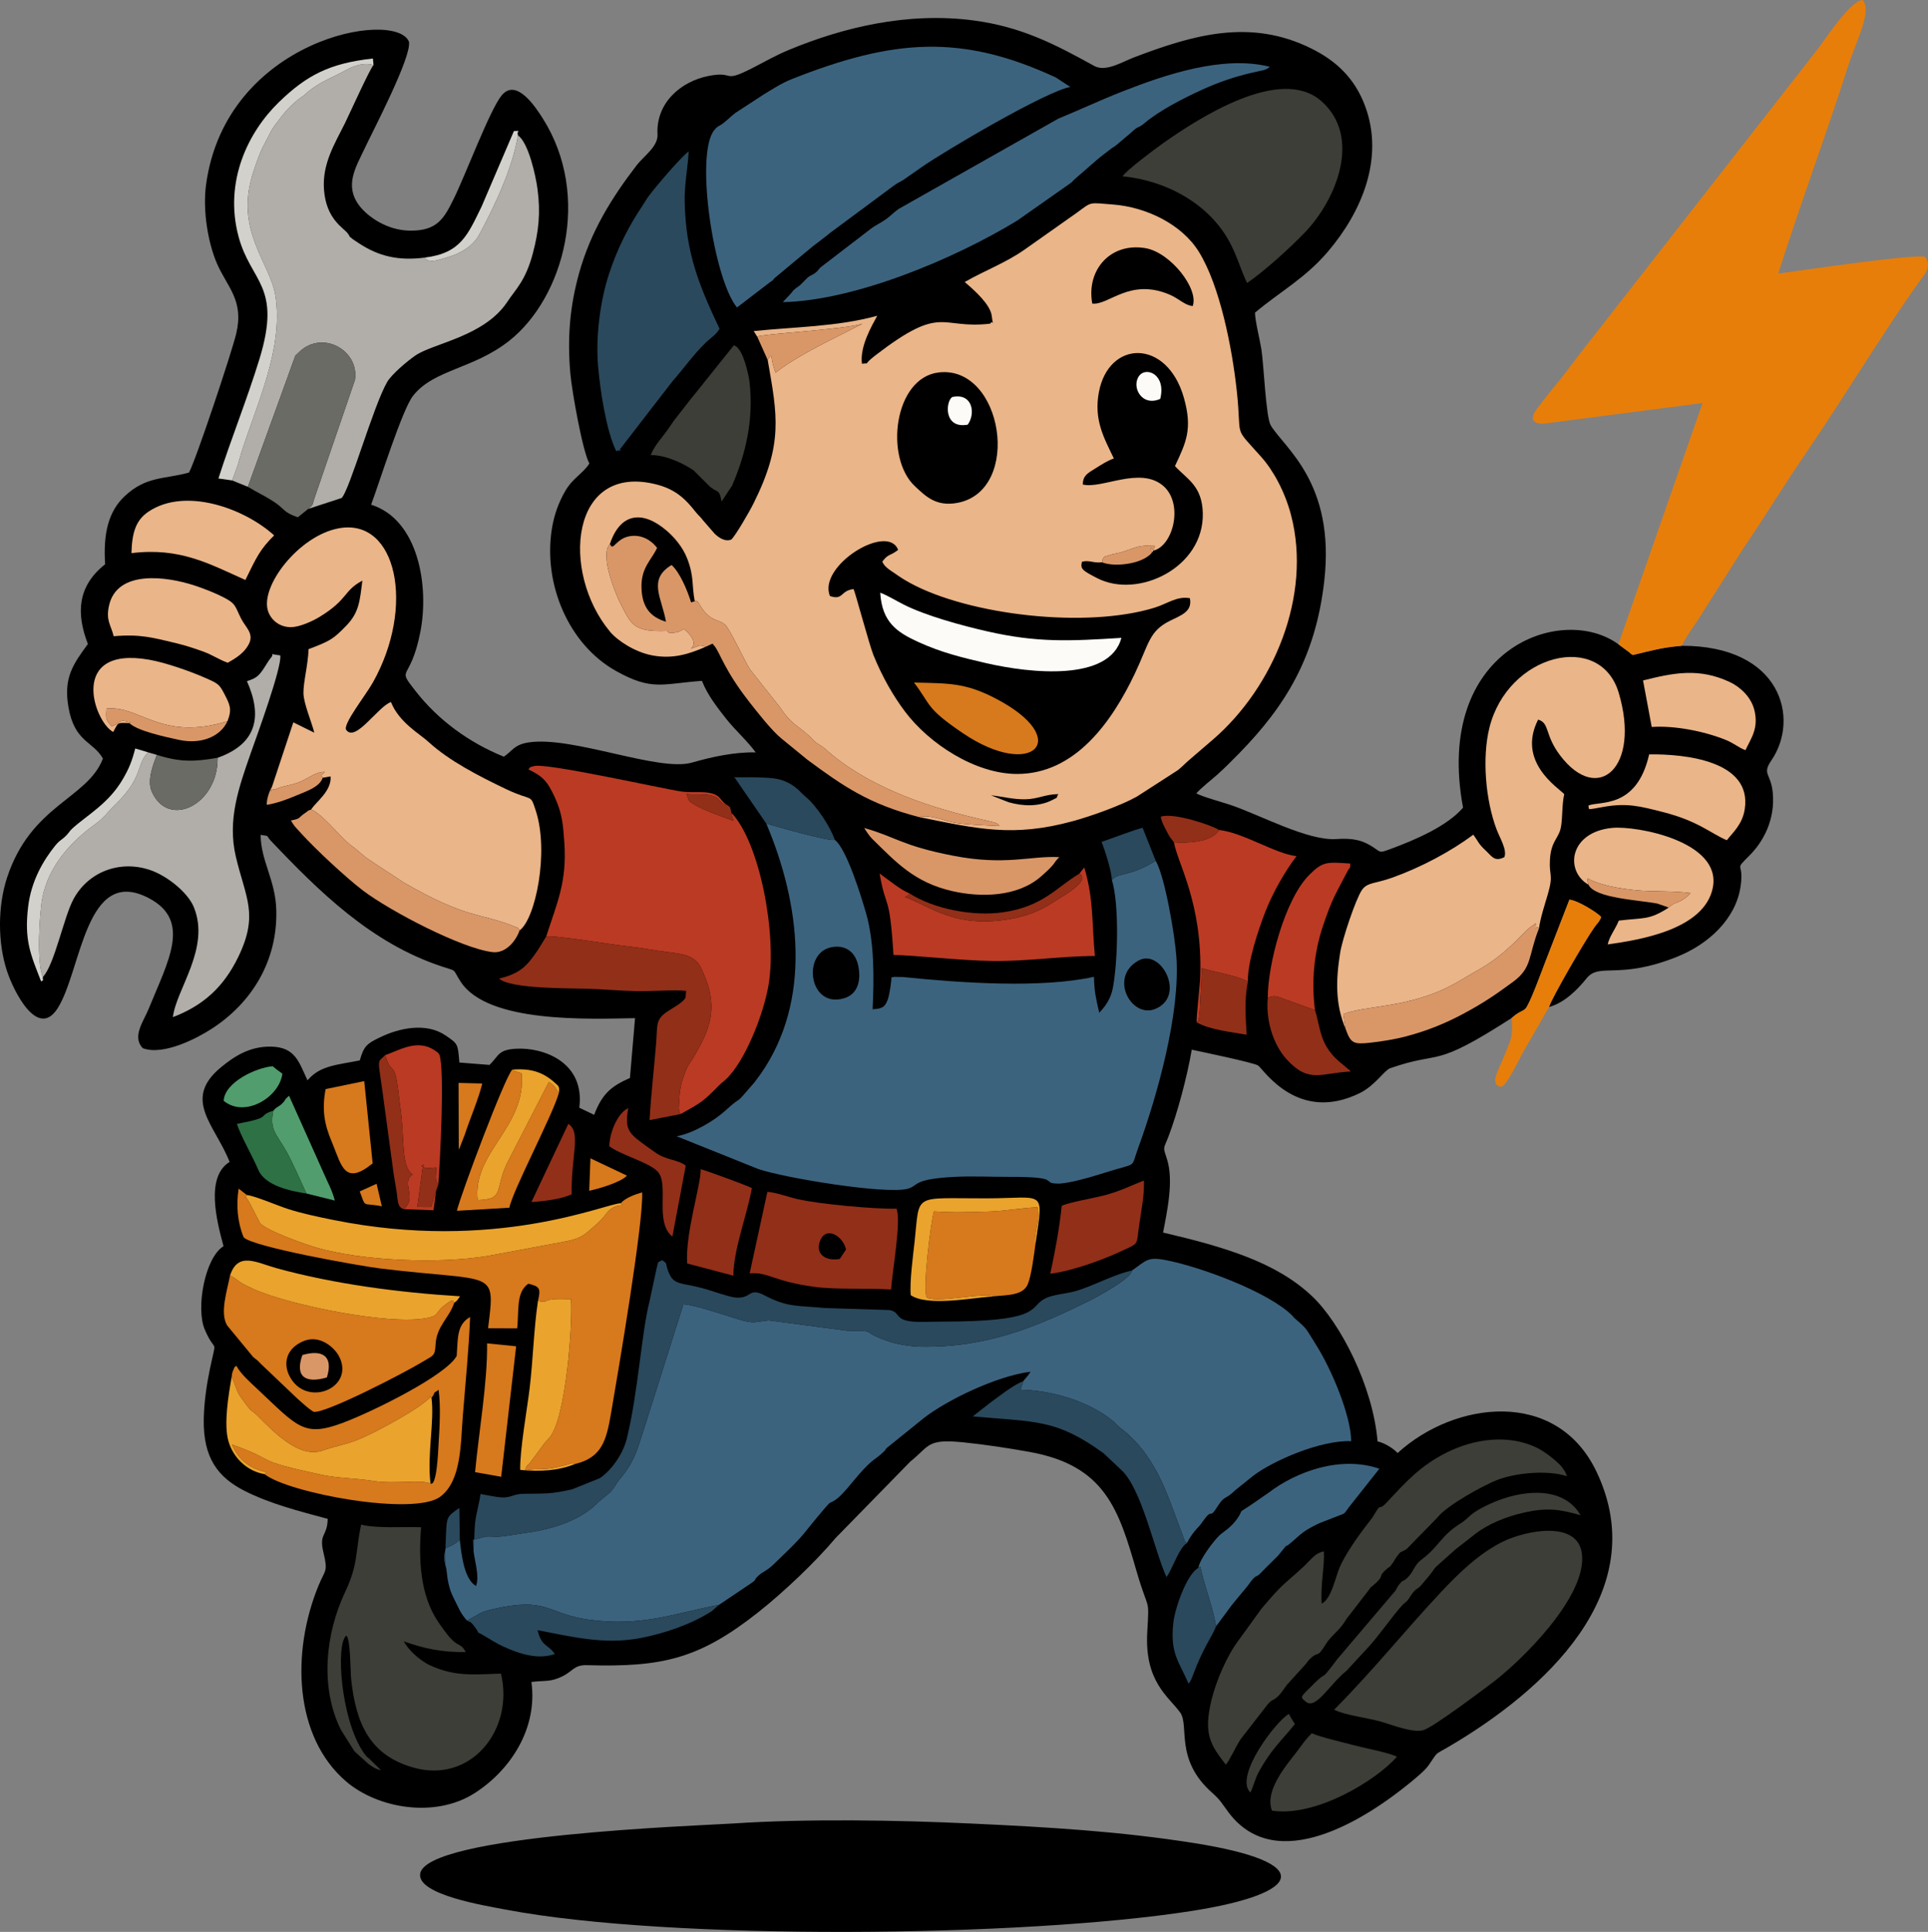 <?xml version="1.0" encoding="UTF-8"?>
<!DOCTYPE svg PUBLIC "-//W3C//DTD SVG 1.1//EN" "http://www.w3.org/Graphics/SVG/1.1/DTD/svg11.dtd">
<!-- Creator: CorelDRAW -->
<svg xmlns="http://www.w3.org/2000/svg" xml:space="preserve" width="155mm" height="155.303mm" version="1.1" style="shape-rendering:geometricPrecision; text-rendering:geometricPrecision; image-rendering:optimizeQuality; fill-rule:evenodd; clip-rule:evenodd"
viewBox="0 0 15498 15528.34"
 xmlns:xlink="http://www.w3.org/1999/xlink"
 xmlns:xodm="http://www.corel.com/coreldraw/odm/2003">
 <rect x="0" y="0" width="15498" height="15528.34" fill="#808080" stroke="none"/>
 <defs>
  <style type="text/css">
   <![CDATA[
    .fil0 {fill:black}
    .fil8 {fill:#2A495D}
    .fil16 {fill:#2E7145}
    .fil2 {fill:#3C637E}
    .fil6 {fill:#3E3E38}
    .fil15 {fill:#519D6D}
    .fil11 {fill:#6A6B65}
    .fil9 {fill:#922F19}
    .fil4 {fill:#B1AEAA}
    .fil5 {fill:#BB3A23}
    .fil14 {fill:#D2D1CB}
    .fil7 {fill:#D7791D}
    .fil10 {fill:#D99768}
    .fil3 {fill:#E77E0A}
    .fil12 {fill:#EAA32D}
    .fil1 {fill:#EAB589}
    .fil13 {fill:#FDFBF7}
   ]]>
  </style>
 </defs>
 <g id="Ebene_x0020_1">
  <g id="_1742128410160">
   <path class="fil0" d="M12151.62 8182.3c59.95,-53.54 82.77,-49.69 108.92,-73.02 33.98,-30.31 135.34,-311.68 157.32,-367.89l197.64 -510.19c66.42,5.8 223.88,103.68 255.68,139.38 -16.19,41.62 -27.04,44 -52.5,79.39 -77.49,107.67 -351.48,582.37 -366.77,644.1 124.95,-33.82 229.47,-140.89 302.36,-231.14 103.74,-128.45 257.96,16.43 729.48,-173.68 249.92,-100.77 468.85,-302.35 507.54,-562.99 31.4,-211.46 -62.81,-114.91 74.54,-252.87 106.06,-106.54 205.98,-283.46 184.06,-504.54 -15.41,-155.27 -88.56,-143.52 -10.19,-257.96 228.67,-333.91 80.08,-921.88 -721.94,-920.14 -175.07,15.78 -233.07,37.32 -392.59,74.14 -47.18,-29.22 3.15,2.29 -30.64,-23.21l-85 -63.1c-458.28,-333.52 -1485.66,36.95 -1248.99,1313.27 -126.47,147.74 -381.91,258.4 -587.38,333.88 -83.26,30.59 -73.07,25.96 -127.99,-11.55 -88.81,-60.63 -166.72,-79.19 -303.57,-70.04 -230.76,15.43 -612.19,-193.94 -850.97,-274.31 -58.83,-19.81 -236.72,-69.34 -274.17,-93.06 48.58,-53.41 118.66,-105.51 168.68,-150.43 62.21,-55.89 116.58,-110.68 174.96,-170.37 378.11,-386.71 616,-779.87 684.95,-1387.55 90.02,-793.36 -327.4,-1072.45 -430.81,-1250.4 -39,-67.12 -55.67,-494.44 -75.42,-614.54 -14.08,-85.66 -48.54,-216.82 -50.79,-290.25 208.36,-174.74 402.36,-274.77 587.63,-492.46 268.17,-315.04 454.53,-747.7 297.35,-1169.06 -84.14,-225.55 -233.95,-362.82 -429.2,-460.39 -494.72,-247.19 -957.27,-108.87 -1426.36,69.21 -100.28,38.07 -228.78,120.78 -321.99,69.25 -313.43,-173.32 -582.86,-313.76 -966.39,-364.97 -537.91,-71.83 -1058.95,58.66 -1485.77,235.49 -111.12,46.02 -194.64,95.5 -296.17,147.23 -246.33,125.51 -135.02,21.31 -348.39,62.33 -229.25,44.09 -427.31,220.59 -413.33,470.82 5.45,97.61 -112.31,175.45 -168.17,248.3 -198.81,259.24 -369.1,530.26 -462.85,868.87 -72.37,261.38 -95.07,511.77 -70.09,800.91 12.55,145.23 99.43,632.78 153.37,726.53 -51.22,80.91 -132.9,116.43 -193.41,220.5 -49.63,85.38 -89.06,185.77 -108.09,305.1 -70.87,444.47 134.81,930 515.94,1142.62 290.13,161.86 369.31,102.33 690.53,79.15 43.89,114.49 127.42,219.07 192.49,302.14 72.99,93.21 170.46,178.08 239.71,273.01 -172.48,-4.48 -360.65,38.06 -511.73,81.55 -269.34,77.53 -958.97,-215.37 -1313.68,-161.92 -117.88,17.77 -130.51,69.6 -199.48,114.79 -284.12,-115.38 -527.44,-295.45 -708.53,-526.32 -161.46,-205.86 -43.87,-62.28 37.39,-475.78 72.34,-368.15 -14.67,-903.2 -395.63,-1023.55 66.09,-176.49 249.02,-763 337.06,-875.27 166.43,-212.21 484.07,-213.71 773.7,-442.51 435.28,-343.86 665.81,-1162.19 268.57,-1787.65 -53.8,-84.71 -211.9,-330.76 -331.21,-182.81 -95.16,118.01 -290.68,641.74 -385.41,832.45 -76.28,153.58 -130.06,256.32 -352.09,253.16 -181.79,-2.57 -336.31,-110.32 -405.39,-200.94 -123.01,-161.36 -26.8,-311.16 41.61,-457 65.05,-138.66 381.54,-741.95 357.3,-860.71 -106.9,-263.74 -1473.28,-23.18 -1631.2,1151.49 -27.65,205.63 16.11,467.46 88.98,633.83 82.65,188.7 217.36,293.01 153.96,560.54 -35.6,150.21 -322.1,1010.37 -379.78,1117.32 -199.85,55.14 -342.75,27.16 -516.01,188.86 -132.77,123.92 -174.3,303.33 -158.19,548.09 -224.38,177.23 -232.66,397.32 -138.53,641.19 -118.99,162.31 -196.96,270.33 -156.44,506.43 48.65,283.52 196.74,272.74 277.35,414.24 -124.42,324.62 -577.65,369.39 -770.65,957.04 -74.99,228.33 -76.27,521.45 -0.59,750.98 54.07,163.97 248.03,553.62 408.78,296.59 192.13,-307.19 221.87,-1154.99 735.42,-880.53 340.48,181.97 149.97,505.15 -5.68,888.35 -41.17,101.36 -135.24,221.89 -47.69,315.36 166.7,62.64 437.36,-80.1 553.38,-154.97 320.62,-206.91 531.85,-542.68 520.56,-956.14 -6.61,-241.84 -124.19,-392.02 -126,-603.41 78.4,11.41 40.8,3.73 80.07,45.12 390.73,411.88 808.08,823.71 1372.97,1011.58 133.93,44.54 83.42,13.12 154.8,123.33 217.59,335.99 1030.71,299.4 1401.84,293.29l-41.02 480.72c-153.31,67.54 -223.72,128.85 -287.73,296.45l-119.36 -57.4c47.19,-365.87 -287.98,-486.12 -507.68,-474.14 -147.96,8.07 -138.58,57.41 -213.98,130.21l-242.37 -19.17c-12.45,-151 -10.09,-149.04 -110.35,-217.44 -156.65,-106.89 -372.9,-60.5 -529.22,15.82 -102.53,50.06 -126.7,65.67 -161.08,184.44 -182.81,36.78 -311.99,40.67 -411.69,150.83 -1.83,2.02 -5.65,6.26 -8.51,9.36 -69.88,-149.23 -97.9,-268.06 -295.82,-270.94 -174.01,-2.54 -298.25,83.39 -396.86,163.87 -319.47,260.76 -48.6,467.18 66.46,762.91 -193.78,119 -105.38,469.13 -48.63,677.46 -150.84,92.56 -223.55,499.71 -150.92,669.85 89.87,210.54 98.12,44.03 41.46,316.44 -26.17,125.8 -47.17,268.24 -49.58,404.45 -5.56,313.47 117.54,468.46 325.63,574.43 205.63,104.72 433.51,162.36 670.79,226.44 -3.21,144.68 -72.06,113.52 -34.44,269.66 38.36,159.17 14.05,136.24 -39.83,267.63 -219.88,536.15 -196.04,1215.33 222.89,1573.86 250.4,214.29 711.44,298.93 1032.92,93.06 285.79,-183.03 507.81,-517.92 455.9,-893.21 110.78,-14.37 148.7,3.44 248.74,-45.29 88.36,-43.04 92.16,-92.91 200,-89.79 606.34,17.56 901.79,-52.08 1374.31,-425.13 207.14,-163.53 466.19,-410.72 621.3,-596.08l600.83 -614.75c159.3,-127.55 130.14,-185.42 429.85,-154.82 171.53,17.51 359.31,46.05 529.57,76.78 609.32,109.97 716.24,463.84 860.72,962.29 96.89,334.25 101.98,193.99 85.08,484.23 -23.33,400.7 172.1,520.28 264.01,647.14 77.54,107.03 -47.71,377 258.6,646.84 69.1,60.88 77.09,86.14 133.62,160.54 384.99,506.7 1099.06,49.86 1452.9,-239.4 51.77,-42.32 122.24,-99.93 152.89,-143.52 80.98,-115.19 36.6,-75.75 161.96,-149.15 752.84,-440.79 1649.51,-1237.78 1187.77,-2208.95 -320.7,-674.5 -1142.68,-568.89 -1599.28,-151.09 -29.26,-32.3 -95.96,-78.43 -161.14,-93.69 -37.61,-446 -299.54,-952.16 -526.44,-1166.94 -288.7,-273.28 -699.88,-395.01 -1197.93,-511.84 33.12,-171.1 87.02,-419.03 31.22,-591.02 -33.87,-104.4 -28.67,-74.02 11.77,-179.37 71.92,-187.34 151.67,-485.48 187.56,-699.21 55.29,11.99 506.04,105.11 534.61,127.92 48.8,38.99 321.35,463.36 815.54,221.22 123.96,-60.73 197.77,-183.7 244.72,-200.08 426.19,-148.66 327.86,14.5 977.22,-403.96zm-6256.24 6474.41c-262.81,17.38 -2472.6,91.6 -2517.99,404.66 -24.52,169.08 526.8,257.15 692.91,288.63 1315.56,249.33 4154.41,222.78 5510.53,9.8 905.49,-142.22 995.48,-390.21 20.87,-544.97 -599.22,-95.15 -1175.99,-128.7 -1787.13,-157.2 -600.08,-27.98 -1323.4,-40.33 -1919.19,-0.92z"/>
   <g>
    <path class="fil1" d="M7965.96 6392.5c95.93,10.18 177.37,33.92 276.83,32.08 100,-1.85 156.92,-39.85 264.16,-41.88 -23.22,39.75 8,18.78 -47.72,47.46 -107.44,55.33 -238.15,51.11 -353.2,17.46l-140.06 -55.11zm-1294.3 -1601.57c-101.11,-242.2 465.83,-591.85 547.72,-370.58 -76.13,56.64 -74.65,26.11 -127.09,93.81 17.97,43.8 60.27,66.54 104.24,97.26 40.38,28.22 75.65,50.94 121.13,75.62 474.17,257.33 1413.48,367.29 1963.81,197.19 103.13,-31.88 178.4,-94.7 283.28,-75.97 22.25,109.08 -72.66,137.72 -161.48,182.26 -168.07,84.29 -165.73,181.59 -281.55,424.78 -183.67,385.63 -478.29,805.29 -945.16,805.59 -336.56,0.21 -708.38,-243.16 -902.77,-502.61 -93.45,-124.7 -181.7,-276.78 -253.31,-454.18 -32.2,-79.76 -149.19,-515.46 -159.18,-529.41 -108.54,13.06 -80.57,92.55 -189.64,56.25zm873.59 -1797.18c515.95,-61.25 675.78,947.2 152.56,1047.9 -176.09,33.91 -261.51,-57.8 -342.14,-132.33 -247.78,-229.05 -169.91,-872.91 189.58,-915.57zm1312.77 1525.82l5.08 -21.75c14.25,-29.77 10.42,-20.31 45.46,-32.6 46.77,-16.4 71.62,-15.15 118.92,-30.31 123.89,-39.69 107.34,-48.46 250.58,-51.69 17.53,37.44 5.66,-13.28 -3.45,27.04 -18.84,83.37 -35,-60.53 -4.96,16.22 161.49,-36.73 247.25,-379.3 80.01,-521.98 -186.09,-158.76 -494.79,28.86 -645.93,-10.25 1.68,-71.11 36.38,-88.99 100.11,-128.53 50.78,-31.51 95.91,-61.61 149.79,-80.84 -80.4,-166.77 -161.67,-309.91 -120.66,-530.96 78.41,-422.65 547.06,-434.3 683.15,41.89 72.1,252.28 17.61,361.11 -71.4,550.46 95.81,104.39 218.38,156.73 223.88,377.87 10.9,438.75 -520.76,691.46 -847.87,523.41 -123.3,-63.34 -137.23,-74.89 -123.59,-132.2 58.73,-16.24 91.41,12.89 160.88,4.22zm-77.91 -2079.43c-49.7,-270.23 146.51,-492.72 426.51,-445.66 202.86,34.09 431.96,328.99 380.73,465.48 -64.71,-6.23 -108.05,-58.07 -182.31,-90.29 -322.33,-139.79 -492.5,86.71 -624.94,70.47zm-2693.12 266c34.19,-22.46 715.15,-58.74 846.81,-104.56 -234.2,122.08 -507.69,244.55 -699.12,393.61 -49.83,-130.82 -17.68,-174.44 -63.78,-102.24 77.98,445.61 126.06,671.93 -112.64,1151.35 -37.53,75.38 -146.64,261.82 -179.08,292.05 -52.52,23.15 -109.93,-21.94 -136.02,-48.18l-91.42 -105.34c-22.75,-30.7 -36.74,-38.43 -61.29,-69.56 -70.98,-89.98 -149.02,-176.3 -308.51,-218.02 -699.88,-183.11 -777.69,704.78 -377.44,1183.18 58.97,70.48 197.21,162.31 336.66,189.2 165,31.83 296.14,-9.7 431.06,-68.54 -57.88,-20.22 -47.41,-7.17 -117.3,13.38l15.11 -18.06c29.18,-55.68 -60.95,-131.02 -73.3,-137.66 -40.7,23.81 -51.52,27.94 -115.09,31.85l-21.89 -17.69c-261.16,9.15 -282.94,-42.77 -374.08,-223.78 -36.78,-73.04 -101.72,-245.97 -108.59,-343.58 -6.31,-89.48 5.93,-101.31 25.96,-132.44 83.84,-248.67 260.72,-271.55 453.72,-107.38 56.93,48.44 129.68,127.7 167.8,227.06 56.3,146.78 34.63,208.11 60.23,342.24 17.79,5.84 8.75,-24.98 41.44,30.52 87,147.68 159.44,105.6 210.96,167.71 42.02,50.64 150.21,285.4 192.73,351.22l240.41 303.02c104.41,157.89 151.38,141.87 273.75,268.48 31.04,32.11 52.58,32.82 85.85,62.86 324.46,292.98 781.39,455.55 1204.73,556.53l159.28 37.48c48.33,21.31 21.51,10.98 40.68,28.4 -118.01,-6.81 -235.6,-8.62 -343.59,-24.15 -99.57,-14.31 -216.74,-73.17 -304.08,-47.89 468.9,94.31 754.93,165.79 1241.56,31.82 151.98,-41.83 389.99,-128.21 510.96,-196.65l329.7 -212.68c38.13,-30.63 62.18,-58.17 94.73,-85.09l185.95 -159.92c487.83,-420.48 796.56,-1156.31 628.7,-1802.21 -49.64,-191 -143.84,-361.53 -239.02,-468.5 -231.27,-259.92 -155.52,-134.6 -197.05,-524.89 -37.77,-354.73 -137.43,-855.05 -305.9,-1125.7 -139.33,-223.82 -425.37,-358.53 -687.52,-379.34 -202.19,-16.05 -168.81,-24.56 -293.54,66.22l-424.04 299.13c-150.35,104.85 -314.19,164.14 -476.66,257.26l20.86 18.15c58.87,51.21 184.39,162.42 196.21,252.91 15.9,121.53 13.39,21.04 -12.53,63.85 -408.65,47.23 -378.62,-162.86 -920.82,253.27 -113.5,87.11 -34.47,60.12 -109.91,68.69 -18.63,-136.91 78.28,-303.2 123.01,-385.62 -318.58,88.35 -666.15,89.17 -992.88,123.22l28.21 45.04z"/>
    <path class="fil2" d="M9097.14 10213.52c7.93,56.36 -287.56,215.53 -331.04,237.03 -437.18,216.18 -833.18,382.39 -1362.4,373.81 -81.23,-1.32 -191.09,-18.56 -261.89,-42.88 -256.26,-88.02 -53.98,-80.02 -336.18,-85.83l-625.96 -82.76c-107.14,10.97 -114.55,29.39 -229.51,-4.31 -107.54,-31.52 -355.9,-119.46 -456.47,-125.37l-324.53 1026.1c-52.42,162.02 -76.69,247.48 -182.91,374.78 -35.06,42 -16.75,19.7 -47.41,67.79 -36.38,57.05 -89.24,81.84 -142.92,135.12 -147.07,146.02 -386.83,210.76 -583.77,236.1 -66.6,8.57 -140.16,24.95 -205.63,28.35 -31.55,1.64 -66.63,-3.63 -104.43,-0.44l-98.28 26.57 3 92.55c10.78,85.77 48.05,201.52 19.77,277.83 -95.59,-53.52 -117.26,-251.38 -130.63,-370.28l-27.98 21.59c-4.42,3.03 -8.27,5.9 -13.04,8.94 -4.33,2.77 -7.85,5.02 -12.2,7.56 -4.01,2.36 -7.93,4.12 -11.76,6.17 -3.72,1.99 -8.42,3.67 -11.73,5.31 -3.34,1.67 -9.19,4.01 -11.89,5.29l-24.74 10.83c-15.07,68.13 -13.24,98.86 5.55,167.73 9.37,86.72 18.47,155.78 58.78,234.3 42.24,82.28 52.54,119.43 106.63,180.1l24.87 -12.66c84.33,-45.72 84.38,-56.2 185.49,-79.31 441.06,-100.81 429.28,36.51 763.65,84.21 427.79,61.03 686.9,-49.63 1051.95,-118.07l251.17 -168.92c65.67,-45.07 16.92,-19.66 65.3,-65.35 26.78,-25.3 55.21,-35.65 87.85,-61.38 28.51,-22.47 42.41,-37.86 68.49,-62.75 241.8,-230.83 181.08,-189.42 382.35,-423.74 49.36,-57.46 26.26,-25.52 83.59,-63.62 53.78,-35.74 142.93,-153.89 189.01,-205.9 114.58,-129.34 125.72,-111.9 189.32,-172.89 36.52,-35.03 7.16,-8.82 29.79,-35.1l299.92 -241.94c179.98,-140.56 580.09,-337.67 857.83,-372.39 -2.3,4.47 -6.13,9.65 -8.22,12.65 -2.03,2.9 -5.68,8.72 -8.13,12.13l-42.01 50.45 -22.06 69.37c251.7,5.45 542.9,91.13 736.65,246.8 27.26,21.89 13.36,13.1 41.59,39.28 17.29,16.03 26.9,23.2 45.06,37.74 285.77,228.76 369.7,565.6 484.6,858.81 18.19,46.43 -0.7,18.73 28.61,51.74 18.3,-36.94 39.38,-67.95 62.98,-97.15 30.39,-37.58 29.38,-27.67 59.62,-70.73 97.01,-138.08 45.11,-2.9 128.36,-134.29 53.7,-84.76 59.15,-45.77 138.91,-124.78l145.51 -116.92c157.97,-120.25 543.86,-287.69 785.92,-276.62 -2.98,-211.21 -159.41,-579.33 -280.8,-771.73 -86.43,-137.01 -68.57,-125.99 -167.71,-211.06 -21.39,-18.36 -7.04,-7.7 -24.02,-25.1 -182.72,-187.17 -734.9,-393.16 -1016.99,-447.44 -150.16,-28.9 -155.59,2.51 -274.89,84.72z"/>
    <path class="fil2" d="M9151.94 7720.62c182.85,-101.19 385.31,289.44 132.2,389.95 -190.7,75.73 -373.16,-256.6 -132.2,-389.95zm-2487.83 -102.14c91.33,-27.2 206.48,-0.59 235.76,148.37 21.42,108.94 -0.37,223.79 -116.59,257.59 -275.24,80.03 -334.03,-341.99 -119.16,-405.96zm2625.9 -699.66c-221.82,135.86 -285.63,86.25 -352.65,153.2 59.4,189.05 49.62,641.69 9.16,864.9 -17.17,94.7 -65.06,155.66 -110.48,203.51 -26.55,-118.7 -38.93,-161.35 -42.45,-289.01 -423.2,94.33 -1076.26,49.03 -1535.41,1.7l-67.72 -1.08c-3.5,0.31 -9.74,1.61 -12.53,1.94 -2.81,0.34 -8.43,1.16 -12.53,2.22 0.54,37.64 -17,144.63 -28.78,176.72 -23.69,64.59 -46.54,75.03 -122.47,79.12 12.66,-247.83 13.89,-538.73 -51.01,-766.31 -37.83,-132.65 -157.89,-524.16 -253.05,-595.66 -40.77,17.44 -473.63,-108.54 -550.39,-130.29 273.61,645.46 369.58,1421.23 -47.62,2016.3l-49.4 66.34c-189.37,219.86 -67.87,74.76 -233.63,226.07 -85.61,78.13 -256.49,181.28 -389.94,204.58l656.11 263.29c206.93,71.24 1025.42,206.17 1200.6,158.67 91.86,-24.91 34.71,-77.34 371.02,-95.27 155.84,-8.31 287.89,0.2 443.95,-0.33 440.95,-1.5 245.83,51.27 392.67,54.2 83.69,1.67 281.49,-57.04 372.59,-86.12 274.56,-87.63 210.52,-29.02 269.8,-191.13 156.29,-427.45 341.96,-1087.7 310.44,-1544.41 -11.76,-170.48 -91.96,-645.53 -166.26,-773.15z"/>
    <path class="fil3" d="M13009.53 5178.58l85 63.1c33.79,25.5 -16.55,-6.01 30.64,23.21 159.52,-36.83 217.52,-58.36 392.59,-74.14 33.63,-66.56 77.2,-128.86 120.63,-191.91l377.07 -593.79c181.38,-267.91 325.78,-506.86 508.12,-773.03 284.53,-415.35 606.28,-948.72 896.18,-1357.06 41.59,-58.59 115.01,-130.26 56.39,-209.8 -67.21,-28.9 -1022.77,112.28 -1182.16,133.99 173.94,-548.27 383.29,-1109.38 558.79,-1658.66 69.49,-217.51 199.71,-453.67 119.54,-540.48 -98.44,6.27 -299.17,313.73 -363.15,397.37l-1657.51 2123.54c-106.56,138.74 -223.56,282.45 -330.6,426.14 -55.5,74.49 -108.58,139.46 -167.31,210.58 -32.46,39.29 -54.33,72.11 -79.06,102.12 -49.88,60.56 -100.33,141.43 27.06,146.69l1284.1 -166.81 -676.34 1938.95z"/>
    <path class="fil1" d="M2188.42 6317.5c-26.45,85.17 -9.46,14.31 20.19,29.48 63.84,-33.37 132.05,-30.36 215.11,-68.4 61.86,-28.34 121.53,-76.03 186.15,-74.49 -27.5,34.08 -35.69,15.56 -15.33,47.13l62.85 -10.58c9.38,119.24 -120.74,206.62 -156.57,266.97 44.81,9.8 143.17,112.02 181.6,151.84 69.3,71.84 85.3,97.01 169.76,158.48l89.72 75.04c24.35,18.3 22.46,12.11 48.5,33.31l259.29 169.82c507.91,292.71 611.25,240.37 882.63,349.77 37.43,15.09 27.71,5.17 44.28,32.5 127.3,-90.51 239.09,-629.8 129.87,-963.31 -46.55,-142.17 -22.55,-68.98 -239.44,-172.79 -219.69,-105.15 -457.79,-227.38 -622.82,-379.07 -70.41,-64.72 -236.36,-156.15 -301.57,-320.33 -104.95,36.9 -285.08,326.08 -359.42,224.23 -31.13,-42.64 154.19,-275.29 213.27,-380.04 344.19,-610.28 193.15,-1325.78 -272.31,-1240.94 -323.84,59.03 -639.55,472.4 -568.29,669.56 25.7,71.09 94.06,126.4 183.83,125.19 71.9,-0.97 175.7,-50.08 227.03,-81.27 235.14,-142.88 189.83,-208.56 346.09,-292.75 -20.56,164.86 -26.65,256.25 -128.74,361.54 -104.52,107.8 -127.19,122.49 -303.84,189.41 -3.58,123.27 -42.39,265.31 -40.99,353.16 1.33,83.43 64.06,226.49 87.26,318.25l-168.64 -83.06 -169.45 511.34z"/>
    <path class="fil4" d="M1866.09 3861.54l126.33 51.4 381.53 -1053.96c27.5,-24.22 15.24,-14.99 33.24,-31.91 187.58,-176.34 482.51,-9.46 445.68,227.22l-324.05 946.22c-23.76,70.93 -5.61,47.59 -51.37,90.1l268.99 -88.03c64.58,-64.44 255.03,-741.32 365.59,-931.84 36.42,-62.73 161.02,-167.93 228.01,-213.82 143.08,-98.01 554.71,-152.46 738.25,-431.31 66.89,-101.62 145.62,-166.64 204.48,-387.66 47.14,-177.04 63.54,-325.83 37.95,-518.02 -14.78,-111.01 -72.35,-371.33 -157.01,-432.18 -44.74,266.12 -185.34,562.87 -312,799.16 -48.31,90.14 -151.02,151.53 -249.06,179.25 -80.49,22.76 -150.76,55.69 -189.49,4.61 -208.62,26.16 -366.93,-8.44 -530.58,-116.95 -13.26,-8.79 -42.73,-27.74 -49.47,-33.36 -45.34,-37.78 -6.16,-1.96 -37.6,-44.01 -34.82,-46.59 -172.5,-112.73 -190.97,-349.67 -16.35,-209.8 86,-370.68 168.67,-537.04 31.86,-64.12 204.72,-447.6 229.26,-465.89 -68.76,-24.49 -150.39,0.73 -224.2,41.45 -101.03,55.74 -203.71,89.81 -304.25,173.89 -18.15,15.18 -16.6,17.99 -45.04,37.59 -93.86,64.65 -152.75,139.39 -224.18,236.38 -14.86,20.19 -17.99,25.89 -31.32,51.13 -17.47,33.12 -28.67,58 -50.16,97.49 -36.55,67.15 -66.18,156.76 -88.33,224.48 -152.47,466.05 135.7,723.79 178.35,987.78 68.55,424.34 -150.55,875.07 -274.42,1268.22 -12.04,38.21 -20.51,72.8 -33.55,113.56l-39.28 105.76z"/>
    <path class="fil2" d="M5924.18 2471.48l265.3 -203.13c60.11,-41.83 -0.24,0.63 43,-38.39l305.43 -253.71c2.76,-2.11 6.93,-4.72 9.67,-6.83l102.29 -78.79c2.69,-2.09 6.43,-5.17 9.05,-7.31 2.61,-2.13 6.14,-5.46 8.68,-7.64l509.45 -377.93c37.52,-27.67 45.01,-29 82.07,-50.17l154.33 -107.58c173.51,-121.35 993.72,-607.04 1190.47,-641.03l-116.82 -76.2c-758.68,-352.19 -1305.56,-310.17 -2121.91,12.81 -83.05,32.87 -154.05,80.35 -223.14,121.64l-229.66 149.61c-4.74,3.7 -23.15,18.55 -27.29,21.97l-43.25 38.18c-68.79,61.84 -62.52,31.55 -101.36,80.54 -155.37,196.03 -3.48,1198 183.7,1423.96z"/>
    <path class="fil1" d="M10816.06 8268.36l-17.81 -116.31c180.12,-74.8 531.97,-44.38 896.18,-246.22 65.36,-36.23 118.08,-70.29 177,-102.66 234.58,-128.89 363.77,-299.25 424.96,-347.37 18.65,-14.66 30.06,-18.53 48.47,-35.16 -6.23,81.86 -0.68,10.82 26.14,41.11 12.11,-88.87 44.86,-183.79 70.47,-272.13 48.49,-167.31 9.15,-144.04 17.74,-282.73 8.56,-138.3 62.5,-164.33 84.1,-240.59 18.75,-66.21 10.01,-196.43 30.64,-283.4 -54.45,-55.79 -381.37,-261.25 -209.97,-598.72 95.07,27.62 50.05,120.94 177.55,288.72 303.74,399.69 648.32,95.39 470.62,-503.58 -148.73,-501.33 -892.97,-313.14 -1039.82,280.59 -59.41,240.24 -31.57,579.71 57.56,815.93 26.62,70.54 86.9,166.83 62.51,224.05 -80.05,39.09 -98.68,-5.68 -149.89,-53.41 -59.61,-55.54 -55.36,-66.36 -99.18,-127.6 -184.17,136.91 -418.88,261.95 -653.37,346.08 -136.1,48.82 -201.41,35.59 -244.22,101.58 -49.85,76.87 -155.54,391.13 -173,501.32 -34.65,218.64 -40.7,411.57 43.31,610.5z"/>
    <path class="fil5" d="M4390.6 7527.62c75.43,-11.45 524.87,65.54 649.82,78.37 108.13,11.11 216.6,33.64 331.74,47.73 113.18,13.86 211.74,26.26 258.59,119.15 161.74,320.76 72.77,503.99 -53.98,722.6 -36.2,62.41 -38.01,42.99 -70.4,126.03 -21.9,56.1 -32.28,95.32 -42.18,155.61l-8.67 131.1c11.33,59.04 -10.69,4.91 16.75,45.85 170.45,-94.83 181.61,-102.31 304.27,-226.45 26.03,-26.34 34.2,-29.16 60.57,-54.04 150.53,-142.06 301.28,-519.34 341.35,-759.51 68.25,-409.17 -72.57,-1144.5 -298.87,-1380.66 1.35,21.25 7.35,39.74 16.14,64.22 -86.31,-33.07 -228.49,-79.25 -309.84,-128.24 -58.33,-35.13 -44.07,-26.9 -66.77,-87.15 69.14,8.18 143.3,-3.41 204.39,13.92 84.03,23.83 44.65,58.71 122.2,74.15 -58.79,-30.88 -45.47,-74.6 -131.95,-95.12 -66.4,-15.76 -155.85,-1.7 -233.82,-12.83 -155.74,-22.23 -1094.3,-234.05 -1187.76,-204.52 -52.85,16.7 -15.1,-2.52 -45.24,26.29 119.23,56.88 154.51,97.8 213.38,226 59.88,130.42 66.41,224.15 75.92,360.9 22.11,318.14 -57.28,480.69 -145.62,756.59z"/>
    <path class="fil6" d="M3744.01 13279.13c-39.31,-73.8 -52.92,-36.76 -122.83,-111.2l-22.34 -25.84c-10.6,-13.15 -28.57,-38.02 -35.27,-47.05 -21.98,-29.61 -21.1,-28.76 -40.92,-57.91 -146.31,-215.22 -158.71,-502.62 -137.79,-761.51 -145.58,-5.88 -351.58,11.66 -482.38,-21.06 -47.76,232.19 -21.91,316.52 -128.28,541.89 -158.44,335.69 -203.33,762.63 -34.66,1105.97l107.31 170.42c2.26,2.57 5.47,6.23 7.73,8.82l105.02 94.58c33.93,25.49 56.43,41.9 103.85,53.15l-96.43 -94.33c-27.37,-23.44 -3.96,0.79 -25.7,-23.25 -8.05,-8.91 -17.68,-23.39 -21,-28.28 -181.89,-267.61 -223.35,-873.92 -136.29,-936.85 34.66,28.67 31.38,285.42 39.53,358.44 38.94,348.54 149.13,602.97 498.71,702.19 463.24,131.48 811.68,-303.48 704.77,-754.97 -194.21,3.77 -361.24,31.34 -573.45,-68.37 -85.63,-40.24 -179.16,-132.25 -206.96,-191.03 169.64,59.79 301.31,87.51 497.39,86.18z"/>
    <path class="fil2" d="M6293.05 2428.51c577.47,-12.24 1375.54,-345.74 1883.32,-655.18l425.02 -298.56c31.81,-23.37 5.12,-5.98 42.6,-39.11l175.91 -152.87c3.53,-3.19 14.3,-11.9 17.98,-14.97 6.98,-5.83 14.91,-11.05 27.5,-21.94l74.69 -57.17c26,-16.33 4.22,-0.16 29.93,-19.57l124.46 -105.04c64.03,-61.37 48.25,-25.76 106.33,-75.03 118.99,-100.95 311.11,-198.79 457.32,-265.87 284.51,-130.51 479.12,-149.58 509.24,-162.51 27.63,-11.86 24.62,-11.46 40.05,-23.89 -376.96,-94.8 -840.1,62.68 -1191.76,200.92 -170.54,67.04 -338.54,146.49 -508.13,215.67l-1281.65 724.69c-45.27,31.3 -69.09,59.95 -108.62,87.25 -38.68,26.72 -77.26,44.34 -112.18,69.67 -35.31,25.62 -73.87,58.06 -101.98,78.7 -14.16,10.41 -38.47,28.82 -46.57,35.26l-260.74 200.25c-27.19,24.96 -7.83,16.19 -39.44,41.96 -24.72,20.15 -35.52,18.03 -61.94,37.97l-65.47 65.26c-2.26,1.84 -25.66,17.78 -29.23,20.72 -43.33,35.66 -10.32,9.4 -46.63,48.86l-48.8 51.8c-3.13,3.43 -7.96,8.08 -11.2,12.71z"/>
    <path class="fil6" d="M10724.54 13742.17c74.73,41.48 270.58,66.94 365.18,92.94 88.54,24.32 273.36,100.33 357.13,69.75 87.52,-31.95 441.37,-299.06 536.03,-369.3 241.33,-179.1 779.37,-706.25 732.66,-1049.73 -36.47,-268.17 -450.21,-183.77 -631.74,-95.94 -197.6,95.61 -371.48,269.44 -498.28,404.76 -306.23,326.8 -527.74,610.26 -860.99,947.53z"/>
    <path class="fil4" d="M1749.2 6091.03c4.77,377.57 -397.97,575.35 -529.62,269.68 -39.44,-91.57 15.57,-225.78 41.26,-292.93l-71.65 -21.06c-98.14,105.29 -35.36,198.34 -258.82,416.32 -57.95,56.53 -93.91,110.37 -165.11,161.6 -188.21,135.4 -371.86,328.05 -424.31,589.92 -25.69,128.25 -46.75,537.37 4,637.62 93.75,-98.69 167.41,-481.46 246.61,-626.72 118.57,-217.48 367.89,-312.49 608.21,-234.66 140.85,45.61 309.63,181.97 358.03,299.9 135.91,331.11 -142.98,662.04 -167.91,884.8 246.09,-93.88 408.51,-243.74 524.76,-482.42 167.56,-344.05 59.19,-476.15 -18.72,-806.73 -69.59,-295.24 22.96,-555.91 120.08,-833.47 44.82,-128.09 251.25,-688.89 236.95,-784.94 -111.56,-12.62 -35.11,-22.5 -78.31,22.99 -11.41,12.02 -44.49,67.22 -52.13,78.74 -42.6,64.17 -62.18,81.58 -137.6,105.48 124.25,278.65 84.11,502.42 -235.74,615.89z"/>
    <path class="fil6" d="M9853.48 14183.73c32.55,-36.32 84.71,-154.31 119.7,-205.04l209.25 -269.92c44.89,-55.92 43.95,-31.13 89.53,-73.23 28.94,-26.73 47.93,-61.7 72.5,-93.02l148.89 -164.15c15.52,-18.83 19.04,-27.14 37.4,-44.75 75.26,-72.24 48.45,7.05 127.06,-118.63 41.51,-66.37 89.04,-91.18 144.13,-168.56l25.78 -39.63c2.02,-2.76 5.02,-6.56 7.09,-9.27 2.07,-2.7 5.27,-6.34 7.39,-8.99l157.79 -204.78c29.19,-40.59 6.96,-14.51 40.01,-42.38 101.57,-85.61 23,-58.96 111.26,-134 29.28,-24.88 5.57,6.77 41.66,-41.05 14.99,-19.88 15.63,-27.69 32.55,-50.71 45.23,-61.56 23.31,-27.16 81.81,-65.12l243.52 -249.06c80.34,-104.28 379.36,-264.85 482.78,-305.2 150.24,-58.64 407.35,-82.25 562.75,-30.71 -22.03,-52.36 -9.43,-25.66 -32.11,-60.85 -32.38,-50.26 -149.23,-138.75 -210.59,-168.31 -226.59,-109.15 -498.05,-73.29 -721.18,37.14 -217.16,107.46 -335.51,242.69 -485.7,403.44 -76.73,82.14 -30.86,-23.04 -112.36,117.68 -8.43,14.57 -182.66,221.55 -262.24,395.92 -38.75,84.92 -67.13,258.69 -147.95,299.22 -10.59,-161.47 24.1,-294.92 17.51,-420.55 -57.72,12.37 -83.51,43.58 -121.9,81.26l-32.08 33.26c-188.86,175.07 -157.62,123.36 -346.29,344.98l-186.53 257.54c-92.13,122.87 -180,323.93 -218.31,485.59 -63.71,268.85 -4.31,355.04 116.86,511.91z"/>
    <path class="fil7" d="M4324.52 10456.28c79.83,18.05 37.37,-4.35 126.26,-13.51 34.32,-3.54 100.46,-0.81 139.28,-0.39 14.39,213.85 -42.57,949.19 -168.02,1106.78 -2.88,3.62 -35.9,39.23 -46.55,52.9l-104.21 140.98c-50.03,68.63 -19.49,-0.35 -52.06,75.48 133.74,-23.71 134.76,9.9 329.3,-42.62 52.37,-14.14 42.64,-21.58 73.21,-8.17 213.08,-51.72 251.52,-183.54 289.24,-403.53 63.17,-368.26 262.28,-1538.16 250.9,-1780.41 -54.18,15.9 -134.26,43.18 -172.3,87.63 36.31,28.77 -6.85,4.24 -59.41,33.88 -69.23,39.02 -36.51,52.93 -166.74,163.03 -70.42,59.53 -86.91,81.88 -206.67,108.15l-636.11 118.83c-401.03,65.87 -1012.88,39.15 -1382.54,-68.8 -87.94,-25.68 -391.21,-133.08 -447.07,-194.18l-84.97 -164.28c-48.77,-90.38 -42.08,-15.03 -21.87,-62.58l-65.72 -51.41c-21.9,133.24 -8.61,273.59 39.76,390.33 62.61,76.86 941.02,232.22 1101.03,251.69 924.93,112.51 923.69,-3.7 863.89,480.33l234.29 0.82c15.06,-142.58 -10.58,-291.41 89.79,-359.12 89.19,22.43 101.84,34.43 77.29,138.19z"/>
    <path class="fil6" d="M9024.22 1416.88c362.29,36.39 696.52,227.39 858.39,526.34 60.44,111.65 85.86,211.36 141.7,331.52 137.82,-93.14 349.16,-285.82 465.33,-406.96 250.54,-261.25 461.56,-768.31 129.19,-1057.18 -328.45,-285.47 -982.22,137.93 -1271.84,342.22 -60.46,42.64 -297.83,219.64 -322.78,264.07z"/>
    <path class="fil8" d="M4954.18 3626.89c94.71,-44.35 -20.8,31.25 35.38,-23.47l416.54 -539.33c93.93,-106.8 163.5,-209.07 266.15,-309.31 39.15,-38.24 86.86,-65.78 111.65,-112.38 -158.16,-335.64 -271.27,-599.89 -280.09,-1016.96 -3.18,-150.25 26.46,-281.68 31.85,-408.59 -64.52,48.47 -267.2,285.09 -326.61,366.9 -14.74,20.3 -23.35,38.5 -45.15,70.7 -102.57,151.39 -200.58,337.32 -269.67,551.4 -70.99,220.03 -106.47,501.22 -86.91,735.48 15.41,184.48 66.27,527.87 146.88,685.55z"/>
    <path class="fil8" d="M3806.81 12470.12l-3 -92.55 98.28 -26.57c37.8,-3.19 72.88,2.08 104.43,0.44 65.47,-3.4 139.03,-19.78 205.63,-28.35 196.94,-25.34 436.7,-90.08 583.77,-236.1 53.68,-53.28 106.55,-78.07 142.92,-135.12 30.67,-48.09 12.36,-25.79 47.41,-67.79 106.22,-127.3 130.48,-212.76 182.91,-374.78l324.53 -1026.1c100.57,5.91 348.93,93.86 456.47,125.37 114.97,33.7 122.37,15.28 229.51,4.31l625.96 82.76c282.19,5.81 79.92,-2.19 336.18,85.83 70.8,24.33 180.66,41.56 261.89,42.88 529.22,8.58 925.22,-157.63 1362.4,-373.81 43.47,-21.5 338.97,-180.67 331.04,-237.03 -128.24,23.66 -313.82,125.31 -453.15,164.58 -73.05,20.58 -178.72,27.33 -238.98,56.99 -136.3,67.07 -20.53,173.18 -690.97,186.42 -94.06,1.86 -191.19,0.91 -283.34,3.37 -263.91,7.04 -175.81,-75.59 -279.5,-94.79l-520.83 -16.48c-210.01,-21.27 -294.71,-1.31 -484.65,-101.61 -132.17,-69.79 -100.39,31.73 -237.35,16.84 -55.18,-6 -176.8,-50.61 -236.99,-67.79 -202.3,-57.74 -254.3,-22.84 -300.41,-144.01 -26.15,-68.73 0.63,-55.36 -48.54,-87.8 -43.47,25.15 -26.7,-1.13 -45.96,72.88l-55.38 258.08c-64.2,250.23 -90.05,720.42 -181.4,1098.65 -35.07,145.2 -141.2,273.06 -219.42,323l-222.19 89.43c-171.7,38.58 -208.43,32.98 -384.62,35.37 -90.96,1.24 -100.51,31.39 -174.71,29.5 -47.51,-1.22 -119.27,-17.98 -176.28,-27.41 -9.64,75.33 -32.45,142.55 -42.03,221.1 -9.07,74.27 -6.53,166.24 -13.61,240.29z"/>
    <path class="fil7" d="M2442.03 10778.71c131.27,-53.55 249.78,55.83 285.04,126.19 127.27,253.93 -268.33,415.58 -400.6,154.61 -51.42,-101.45 -26.67,-222.79 115.56,-280.8zm1209.51 -308.15c-15.29,-10.53 1.63,-34.6 -46.31,-2.58 -124.7,83.26 -60.13,102.69 -169.47,125.27 -306.42,63.29 -1124.32,-107.46 -1396.46,-231.69 -153.29,-69.99 -97.34,-58.51 -190.03,-110.03 -22.69,120.75 -84.92,302.93 -22.7,402.94l208.49 253.01c37.66,31.79 25.78,15.95 60.31,53.59l295.58 281.37c50.66,43.26 78.04,73.2 129.99,105.5 91.08,16.67 733.85,-314.48 882.8,-406.09 75.97,-46.71 93.06,-40.15 97.26,-131.31 7.03,-152.69 110.12,-215.81 150.53,-339.99z"/>
    <path class="fil9" d="M4390.6 7527.62l-67.78 109.79c-80.37,115.94 -131.15,185.82 -310.77,228.03 87.4,84.64 581.01,77.75 711.99,81.93 131.49,4.2 262.15,16.54 394.55,19.24 108.7,2.23 308.24,-12.42 396.58,-2.29l-4.3 53.36c-19.05,39.65 -92.63,77.99 -138.86,107.96 -104.61,67.8 -85.84,107.93 -97.34,253.9 -15.89,201.5 -41.29,411.64 -53.2,623.65l250.79 -49.1c-27.44,-40.94 -5.42,13.19 -16.75,-45.85l8.67 -131.1c9.91,-60.29 20.29,-99.51 42.18,-155.61 32.4,-83.04 34.21,-63.62 70.4,-126.03 126.75,-218.6 215.72,-401.84 53.98,-722.6 -46.84,-92.9 -145.41,-105.3 -258.59,-119.15 -115.14,-14.1 -223.61,-36.63 -331.74,-47.73 -124.94,-12.83 -574.39,-89.82 -649.82,-78.37z"/>
    <path class="fil7" d="M1862.16 11067.49l13.48 29.29c46.66,114.96 20.07,82.04 111.34,203.67 36.04,48.03 43.59,39.36 84.39,79.99 124.01,123.5 330.57,344.81 520.65,278.8 95.23,-33.07 175.6,-46.24 266.32,-79.79 124.31,-45.97 423.95,-210.4 530.85,-290.39 15.86,-11.87 31.41,-25.27 47.18,-37.08 48.54,-36.35 -3.27,-34.13 32.07,-16.98 40.02,-49.27 -2.26,-26.64 57.4,-63.18 17.85,137.44 7.91,293.99 -0.39,433.14 -3.11,52.05 -13.39,346.74 -64.91,318.93 -82.96,-33.6 -288.89,7.67 -465.06,-20.89 -135.45,-21.95 -274.27,-20.03 -409.41,-48.84 -571.1,-121.79 -336.74,-105.67 -720.67,-243.09 104.05,246.9 336.16,201.9 261.19,238 189.52,151.87 1199.4,339.81 1411.83,181.49 171.15,-127.54 163.53,-419.74 182.31,-655.92 20.57,-258.62 47.85,-527.35 58.2,-789.14 -107.84,62.55 -97.76,168.24 -107.77,312.42 -80.4,155.11 -680.2,451.63 -921.29,540.72 -308.96,114.16 -357.09,29.97 -678.85,-271.8 -55.73,-52.27 -138.77,-125.42 -171.15,-189.44 -24.6,26.08 -4.15,-12.53 -28.74,45.4 -6.73,15.86 -5.81,25.43 -8.97,44.67z"/>
    <path class="fil10" d="M4903.04 4371.1c-20.03,31.14 -32.27,42.96 -25.96,132.44 6.87,97.61 71.81,270.54 108.59,343.58 91.14,181.01 112.93,232.93 374.08,223.78l21.89 17.69c63.56,-3.91 74.38,-8.04 115.09,-31.85 12.35,6.64 102.48,81.98 73.3,137.66l-15.11 18.06c69.89,-20.55 59.42,-33.6 117.3,-13.38l54.6 -25.33c3.01,2.84 7.18,3.46 8.29,8.86 1.11,5.37 6.5,6.9 7.99,8.88 50.17,66.73 78.79,191.92 277.47,447.29 64.38,82.76 185.38,236.65 261.21,297.51l208.84 170.74c286.93,212.28 494.95,356.15 896.34,460.15 87.34,-25.28 204.51,33.59 304.08,47.89 107.99,15.53 225.57,17.34 343.59,24.15 -19.18,-17.42 7.65,-7.09 -40.68,-28.4l-159.28 -37.48c-423.35,-100.98 -880.28,-263.55 -1204.73,-556.53 -33.27,-30.05 -54.81,-30.76 -85.85,-62.86 -122.37,-126.6 -169.35,-110.59 -273.75,-268.48l-240.41 -303.02c-42.51,-65.82 -150.7,-300.58 -192.73,-351.22 -51.52,-62.11 -123.96,-20.03 -210.96,-167.71 -32.7,-55.49 -23.66,-24.68 -41.44,-30.52l-29.54 8.86c-31.54,-102.25 -92.02,-242.81 -157.04,-300.48 -194.46,117.69 -77.17,264.08 -44.87,456.32 -121.35,-37.84 -189.49,-110.34 -196.5,-264.56 -7.76,-170.7 79.62,-229.64 124.99,-329.27 -33.22,-45.06 -101,-101.57 -194.76,-96.86 -138.05,6.94 -157,136.67 -184.03,64.06z"/>
    <path class="fil9" d="M6800.91 10043.02l-50.79 76.18c-119.22,21.3 -206.99,-45.79 -152.19,-158.97 47.9,-98.93 175.75,-29.75 202.98,82.79zm-774.7 191.82c156.53,-10.99 180.4,62.33 522.69,108.96 169.95,23.15 421.05,8.42 613.91,20.93 8.84,-140.17 83.19,-550.99 43.72,-649.61 -174.96,4.41 -618.64,-36.32 -795.95,-76.85 -77.6,-17.74 -166.31,-52.61 -241.97,-58.4l-142.41 654.98z"/>
    <path class="fil11" d="M1992.42 3912.95c91.82,54.62 118.06,62.51 199.99,114.11 100.99,63.59 79.05,89.54 201.86,130.76l83.17 -67.2c45.76,-42.5 27.62,-19.17 51.37,-90.1l324.05 -946.22c36.83,-236.68 -258.11,-403.56 -445.68,-227.22 -18,16.92 -5.74,7.69 -33.24,31.91l-381.53 1053.96z"/>
    <path class="fil5" d="M8676.64 7022.18c93.89,58.27 -134.36,179.48 -203.06,225.11 -113.56,75.44 -228.63,119.01 -366.61,141.58 -435.61,71.22 -621.78,-102.27 -832.14,-178.61l27.68 -15.02c1.75,-6.66 6.45,-9.1 10.37,-13.02 -46.92,-21.19 -77.73,-40.73 -118.46,-70.1l-123.81 -90.98c51,300.58 79.63,139.92 111.55,655.08 151.48,-0.29 536.63,44.95 797.11,47.98 284.97,3.33 562.93,-40.18 821.96,-40.15 -25.62,-261.77 -8.19,-456.82 -85.76,-711.78l-38.8 49.9z"/>
    <path class="fil5" d="M9436.38 6770.32c31.72,174.04 228.14,486.47 212.18,1069.67 -2.08,76.03 -34.36,345.87 -29.28,377.87 26.38,-32.51 10.21,22.58 25.09,-90.4l16.95 -345.38c101.61,32.69 284.49,60.47 369.83,107.14 -4.42,-149.59 80.97,-407.22 138.29,-556.29 57.76,-150.21 156.09,-324.37 252.37,-451.38 -170.38,-18.68 -426.47,-188.95 -623.57,-210.65 -56.16,105.17 -277.17,106.16 -361.86,99.42z"/>
    <path class="fil2" d="M9632.49 12602.72l15.87 -10.83c38.77,174.9 94,300.45 127.41,479.24l125.47 -169.3c2.14,-2.69 5.16,-6.51 7.3,-9.19 2.14,-2.65 5.31,-6.34 7.44,-8.98 12.91,-15.98 10.62,-12.07 22.05,-26.9l89.19 -107.51c87.91,-123.24 52.66,-43.44 123.45,-123.15l124.09 -123.38c121.85,-147.4 12.39,-23.89 116.03,-114.04 71.89,-62.52 83.87,-80.54 193.22,-135.29 47.36,-23.72 207.99,-79.33 222.28,-90.09 5.78,-4.36 31.76,-40.77 35.45,-46.91l246.21 -310.94c-313.62,-107.79 -668.82,23.34 -890.19,192.55l-136.15 94.14c-24.3,18.35 -15.9,10.16 -40.46,26.37 -71.84,47.41 -25.11,11.88 -68.61,78.04 -53.91,81.98 -119.54,115.33 -150.81,145.05 -39.13,37.21 -156.35,185.36 -169.23,261.13z"/>
    <path class="fil12" d="M4989.58 9671.42c-119.41,1.25 -1008.28,397.89 -2312.56,133.79 -121.06,-24.52 -245.5,-50.55 -357.95,-86.33 -86.01,-27.36 -272.31,-108 -334.87,-113.43 -20.22,47.55 -26.91,-27.8 21.87,62.58l84.97 164.28c55.86,61.1 359.13,168.51 447.07,194.18 369.66,107.96 981.51,134.67 1382.54,68.8l636.11 -118.83c119.76,-26.27 136.25,-48.61 206.67,-108.15 130.23,-110.1 97.51,-124 166.74,-163.03 52.56,-29.64 95.72,-5.11 59.41,-33.88z"/>
    <path class="fil1" d="M12768.81 7111.31l-8.34 -31.7c0.02,-1.63 1.13,-7.84 1.22,-9.26 0.1,-1.51 0.26,-6.86 1.78,-9.83 95.97,54.98 252.96,80.53 374.56,93.93 140.4,15.48 312.53,3.68 451.9,24.47l-18.48 18.68c-83.29,73.4 -103.82,43.71 -159.22,98.68 -159.27,101.49 -194.79,78.32 -399.78,103.4 -26.61,67.8 -74.83,125.16 -89.4,191.36 256.26,-35.7 777.95,-118.86 845.1,-455.61 74.39,-373.03 -612.76,-499.55 -807.84,-480.99 -344.87,32.82 -384.78,344.84 -191.52,456.88z"/>
    <path class="fil7" d="M7990.37 10419.16c111.5,-10.24 232.3,-7.54 270.48,-94.98 29.98,-68.69 50.94,-239.72 62,-319.93 -17.56,-70.77 43.52,-212.44 16.4,-300.44 -136.4,5.52 -254.65,30.52 -393.28,34.59 -175.35,5.15 -280.74,8.93 -438.28,-1.48 -24.76,76.27 -97.5,655.75 -54.52,694.32 100.43,41.26 445.54,-44.53 537.21,-12.08z"/>
    <path class="fil12" d="M2126.59 11849.08c74.97,-36.1 -157.14,8.9 -261.19,-238 383.93,137.42 149.57,121.29 720.67,243.09 135.13,28.82 273.95,26.9 409.41,48.84 176.17,28.56 382.1,-12.71 465.06,20.89 -28.65,-232.95 33.18,-500.4 7.9,-688.89 -35.34,-17.15 16.48,-19.37 -32.07,16.98 -15.78,11.81 -31.33,25.21 -47.18,37.08 -106.91,79.99 -406.54,244.42 -530.85,290.39 -90.72,33.55 -171.09,46.72 -266.32,79.79 -190.09,66 -396.64,-155.3 -520.65,-278.8 -40.79,-40.62 -48.35,-31.96 -84.39,-79.99 -91.27,-121.63 -64.67,-88.72 -111.34,-203.67l-13.48 -29.29c-25.58,145.97 -64.73,377.76 -26.33,514.93 36.65,130.91 146.74,241.95 290.75,266.66z"/>
    <path class="fil8" d="M9540.24 12404.64c-29.31,-33.02 -10.42,-5.31 -28.61,-51.74 -114.9,-293.21 -198.82,-630.05 -484.6,-858.81 -18.17,-14.54 -27.78,-21.71 -45.06,-37.74 -28.24,-26.19 -14.34,-17.4 -41.59,-39.28 -193.75,-155.67 -484.96,-241.35 -736.65,-246.8l22.06 -69.37c-89.43,36.83 -182.23,114 -265.23,173.38l-141.31 110.46c504.63,46.26 669.77,17.99 1052.89,297.5l135.3 127.43c169.07,145.08 274.18,663.2 369.26,866.4l14.02 -21.31c36.54,-59.68 95.82,-225.38 149.52,-250.12z"/>
    <path class="fil6" d="M5230.28 3658.47c116.01,-4.23 264.46,66.77 346.05,122.95l115.63 115.4c71.09,72.95 88.95,20.78 108.37,134.47l84.12 -127.49c115.36,-265.15 173.89,-543.3 140.47,-832.91 -7.01,-60.69 -43.87,-213.74 -84.78,-262.14 -26.39,-31.23 -0.5,-10.03 -41.05,-33.36l-296.22 369.98c-17.02,22.99 -24.44,28.65 -44.28,54.44l-122.53 157.2c-26.5,33.68 -17.97,22.12 -41.16,57.01 -68.09,102.44 -130.68,158.18 -164.59,244.44z"/>
    <path class="fil1" d="M913.75 5113.86c212.36,-18.28 313,10.49 510.8,58.11 70.16,16.9 150.62,43.86 212.91,66.56 69.59,25.36 129.96,67.03 193,88.34 69.27,-37.83 134.27,-81.03 169.08,-148.13 45.29,-87.35 -25.45,-135 -61.76,-207.28 -49.54,-98.62 -39.25,-118.48 -142.23,-171.1 -66.17,-33.81 -155.26,-69.22 -234.01,-94.96 -224.15,-73.23 -618.62,-126.53 -684.55,159.54 -28.44,123.4 15.14,158.17 36.77,248.92z"/>
    <path class="fil10" d="M4176.59 7478.37c-16.58,-27.33 -6.86,-17.41 -44.28,-32.5 -271.37,-109.41 -374.71,-57.06 -882.63,-349.77l-259.29 -169.82c-26.05,-21.2 -24.16,-15.01 -48.5,-33.31l-89.72 -75.04c-84.46,-61.47 -100.46,-86.64 -169.76,-158.48 -38.43,-39.82 -136.78,-142.04 -181.6,-151.84 -39.87,13.52 -6.24,-1.43 -40.68,21.93 -73.99,50.19 -36.82,48.24 -121.66,65.5l15.64 25.18c14.22,19.8 7.07,11.42 24.01,31.53 15.47,18.37 29.5,31.51 47.11,51.09 105.3,117.1 356.51,352.71 495.96,457.7 216.07,162.69 783.83,461.13 1037.09,492.39 107.03,13.22 189.57,-90.62 218.32,-174.56z"/>
    <path class="fil1" d="M1040.11 5811.97c9.28,-18.33 29.56,0.98 -17.77,-11.83 -71.75,-19.43 -59.83,18.2 -124.39,37.01 -47.81,-49.17 -46.87,-63.49 -42.2,-141.63 272.19,-27.66 435.77,266 972.85,101.47 37.64,-96.5 20.03,-131.85 -23.46,-216.05 -42.88,-83.03 -51.08,-86.57 -161.47,-134.91 -108.4,-47.48 -308.55,-119.86 -447.61,-143.85 -645.28,-111.32 -444.24,495.81 -286.26,581.56 45.58,-79.43 22.47,-74.09 130.31,-71.76z"/>
    <path class="fil13" d="M7261.96 4858.24c-56.05,-28.4 -137.35,-77.06 -186.36,-94.23 14.38,238.97 135.88,319 310.08,398.05 177.57,80.58 333.3,120.06 538.01,167.48 360.16,83.45 996.69,150.74 1090.57,-202.43 -416.28,26.09 -674.94,39.69 -1079.79,-52.7 -202.23,-46.15 -491.42,-124.43 -672.51,-216.16z"/>
    <path class="fil1" d="M1056.53 4446.17c389.33,-48.05 624.21,85.24 915.97,215.67 88.97,-182.01 118.01,-247.19 231.3,-358.35 -240.59,-218.39 -714.38,-389.37 -1009.79,-191.21 -99.97,67.06 -132.66,163.49 -137.48,333.89z"/>
    <path class="fil1" d="M12768.12 6475.41c9.57,33.35 -24.19,36.57 119.91,10.61 190.06,-34.23 296.23,-5.66 481.15,41.64 283.51,72.53 379.98,169.6 511.64,226.22 46.73,-60.97 125.18,-126.44 144.16,-250.01 59.74,-389.14 -480.14,-444.14 -768.48,-440.38 -100.82,447.04 -407.54,371.53 -488.39,411.92z"/>
    <path class="fil10" d="M10816.06 8268.36c41.61,118.55 62.77,127.79 202.8,112.33 84.35,-9.32 194.4,-26.94 279.12,-49.2 175.7,-46.18 324.03,-107.01 471.02,-186.27 162.11,-87.41 253.4,-150.76 390.6,-251.22 161.02,-117.89 121.33,-204.95 211.39,-432.23 -26.82,-30.3 -32.37,40.74 -26.14,-41.11 -18.42,16.63 -29.83,20.5 -48.47,35.16 -61.18,48.11 -190.38,218.47 -424.96,347.37 -58.91,32.37 -111.64,66.43 -177,102.66 -364.21,201.83 -716.07,171.42 -896.18,246.22l17.81 116.31z"/>
    <path class="fil14" d="M1866.09 3861.54l39.28 -105.76c13.04,-40.75 21.51,-75.35 33.55,-113.56 123.87,-393.15 342.98,-843.88 274.42,-1268.22 -42.64,-264 -330.82,-521.73 -178.35,-987.78 22.15,-67.72 51.78,-157.33 88.33,-224.48 21.5,-39.48 32.7,-64.37 50.16,-97.49 13.33,-25.25 16.46,-30.95 31.32,-51.13 71.43,-96.99 130.32,-171.73 224.18,-236.38 28.45,-19.6 26.9,-22.41 45.04,-37.59 100.54,-84.08 203.22,-118.14 304.25,-173.89 73.81,-40.72 155.44,-65.94 224.2,-41.45l-4.74 -53.49c-347.28,37.95 -532.05,133.88 -755.49,350.51 -251.06,243.4 -441.24,640.93 -325.39,1078.3 98.69,372.6 350.63,392.5 169.09,985.43 -99.12,323.73 -226.85,638.11 -330.13,961.34l110.27 15.63z"/>
    <path class="fil12" d="M1849.28 10251.54c92.69,51.51 36.74,40.03 190.03,110.03 272.13,124.23 1090.04,294.98 1396.46,231.69 109.34,-22.59 44.76,-42.01 169.47,-125.27 47.94,-32.02 31.03,-7.95 46.31,2.58 23.82,-15.22 25.16,-20.54 46.46,-51.35 -478.45,-28.72 -1010.44,-97.4 -1475.36,-225.92 -160.82,-44.45 -309.12,-136.26 -373.37,58.25z"/>
    <path class="fil1" d="M13207.41 5469.37l69.79 373.98c182.65,-12.86 420.36,33.86 591.41,102.47 73.23,29.37 105.2,62.92 162.13,83.85 46.05,-98.49 106.29,-173.35 72.46,-318.59 -25.29,-108.59 -115.79,-190.24 -198.64,-229.06 -247.23,-115.86 -451.32,-74.41 -697.15,-12.65z"/>
    <path class="fil5" d="M10190.86 8020.75c63.89,-31.05 95.49,0.81 179.61,26.55l199.8 72.1c-29.39,-229.33 -7.9,-459.22 61.82,-669.07 77.21,-232.36 102.69,-259.72 197.56,-443.46 29.79,-57.68 20.17,-3.94 24.59,-65.75 -187.42,-12.59 -219.75,-18.96 -329.23,90.4 -197.46,197.23 -334.65,722.75 -334.16,989.24z"/>
    <path class="fil8" d="M3753.58 13025.48c38.94,15.59 40.61,22.18 67.33,57.77 52.08,69.36 -18.56,11.97 68.85,63.3 50.1,29.42 96.47,60.81 157.91,88.74 124.51,56.59 273.73,107.68 412.28,59.5 -58.01,-83.92 -105.27,-54.85 -138.79,-191.88 258.62,48.23 527.83,120.81 828.38,63.24 191.39,-36.65 409.86,-111.14 573.76,-217.21l56.24 -49.3c-365.05,68.44 -624.16,179.11 -1051.95,118.07 -334.37,-47.7 -322.59,-185.02 -763.65,-84.21 -101.11,23.11 -101.16,33.59 -185.49,79.31l-24.87 12.66z"/>
    <path class="fil5" d="M3096.47 8480.96c55.95,185.01 75.93,18.7 109.23,326.35 1.53,14.11 16.22,127.49 16.41,128.89 29.77,221.22 0.68,441.75 94.59,504.12 -85.99,55.35 9.19,154.86 -39.14,241.61l-18.75 24.81c-2.63,3.58 -7.23,8.37 -11.07,12.34l237.15 8.74 20.73 -157.72 -40.17 131.96 -110.38 -0.17 44.72 -332.64c39.54,-14.32 -60.93,-0.11 26.84,18.71 20.12,4.31 36.69,-2.05 79.23,-4 1.56,67.09 -14.88,91.77 17.13,139.71 14.02,-178.37 53.27,-929.16 8.79,-1047.4 -21.56,-25.59 0.5,-7.55 -36.55,-32.91 -140.61,-96.24 -284.73,-1.25 -398.75,37.6z"/>
    <path class="fil6" d="M10224.58 14553.55c353.31,53.84 836.57,-242.42 1004.74,-433.26 -64.33,-32.85 -264.59,-70.04 -343.71,-91.6 -101.18,-27.55 -262.68,-63.14 -341.63,-97.07 -53.53,55.36 -68.15,79.35 -113.64,140.26 -74.64,99.98 -269.99,315.18 -205.77,481.67z"/>
    <path class="fil6" d="M12704.97 12179.39c-136.52,-239.78 -476.37,-209.89 -736.62,-87.74 -163.59,76.77 -154.06,106.9 -226.12,152.2 -165.1,103.82 -170.52,183.79 -316.04,292.38 -57.68,43.05 -61.34,93.23 -107.35,139.95 -47.2,47.94 -29.91,8.17 -71.14,59.36 -24.61,30.55 -17.23,38.27 -47.25,69.58l-452.24 532.59c-151.19,201.76 -68.21,77.71 -184.57,193.97 -116.76,116.68 -114.18,104.84 -68.44,145.21 80.93,71.45 191.57,-138.88 328.39,-247.16l149.7 -162.36c97.47,-97.99 231.03,-296.56 304.02,-370.17l34.38 -30.52c13.16,-14.7 14.93,-21.45 27.18,-39.38 49.01,-71.74 44.81,-39.41 89.35,-90.77 187.9,-216.66 -0.99,-38.69 274.23,-285.04l138.29 -107.88c112.61,-91.55 261.44,-153.65 419.71,-187.91 176,-38.08 276.97,-25.44 444.53,23.67z"/>
    <path class="fil9" d="M8534.69 9692.5c-19.08,183.54 -54.33,371.53 -92.33,545.71 176.3,-22.33 421.1,-111.23 570.83,-181.54 151.62,-71.2 118.14,-39.37 146.41,-226.82 17.41,-115.46 39.15,-221.65 35.79,-341.3 -104.75,41.5 -181.59,81.39 -307.58,116.73 -76.32,21.42 -302.67,59.85 -353.11,87.21z"/>
    <path class="fil12" d="M4324.52 10456.28c-33.37,218.01 -39.63,474.34 -66.89,700.81 -20.96,174.24 -79.65,498.02 -76.03,657.96 155.82,13.74 300.34,9.51 440.13,-47.31 -30.57,-13.41 -20.84,-5.97 -73.21,8.17 -194.53,52.52 -195.55,18.92 -329.3,42.62 32.58,-75.83 2.03,-6.85 52.06,-75.48l104.21 -140.98c10.66,-13.67 43.67,-49.28 46.55,-52.9 125.44,-157.59 182.41,-892.92 168.02,-1106.78 -38.82,-0.42 -104.97,-3.15 -139.28,0.39 -88.9,9.16 -46.43,31.56 -126.26,13.51z"/>
    <path class="fil10" d="M8515.11 6889.48c-231.29,-12.53 -430.93,70.86 -855.02,-11.68 -413.13,-80.4 -457.43,-150.75 -713.09,-222.52 11.56,19.3 42.59,66.11 61.38,84.52 195.05,191.13 341.51,352.75 645.92,422.62 232.86,53.43 525.91,46.76 713.31,-117.23 131.58,-115.18 88.6,-97.83 147.5,-155.7z"/>
    <path class="fil7" d="M7347.19 5486.24c139.37,182.54 90.24,202.15 392.64,406.95 561.5,380.27 892.75,47.29 261.87,-279.59 -242.22,-125.5 -369.42,-120.63 -654.51,-127.35z"/>
    <path class="fil7" d="M4492.02 8785.94c-2.35,-2.64 -4.31,-7.47 -5.34,-9.16l-30.32 -44.98c-16.13,-17.74 -27.2,-22.54 -44.72,-34.92l-339.48 659.75c-97.06,211.17 -15.34,282.06 -232.1,289.64 -43.56,-389.59 391.22,-584.9 353.12,-1017.15 -31.42,-18.99 -45.92,-8.89 -74.74,-31.81 -55.81,47.91 -415.68,1004.72 -445.66,1134.88l421.83 -24.8c23.07,-131.16 351.15,-750.33 397.41,-921.47z"/>
    <path class="fil9" d="M5523.89 10155.65l371.1 98.01c1.71,-216.26 113.18,-497.1 148.85,-703.85 -28.73,-17.16 -367.41,-141.89 -411.44,-151.7 2.96,125.8 -125.39,514.54 -108.52,757.54z"/>
    <path class="fil3" d="M12151.62 8182.3c10.52,157.57 -3.73,161.31 -54.45,291.64 -51.41,132.1 -125.41,234.56 -38.56,260.84 46.7,14.13 142.37,-207.35 198,-300.89l195.28 -339.83c15.29,-61.72 289.28,-536.43 366.77,-644.1 25.47,-35.39 36.32,-37.77 52.5,-79.39 -31.8,-35.71 -189.26,-133.58 -255.68,-139.38l-197.64 510.19c-21.98,56.21 -123.34,337.59 -157.32,367.89 -26.15,23.33 -48.96,19.48 -108.92,73.02z"/>
    <path class="fil9" d="M10190.86 8020.75c-16.42,167.05 36.72,368.28 152.9,495.32 179.14,195.88 276.7,107.27 512.52,96.55 -3.8,-5.18 -10.27,-17.64 -13.28,-13.95l-48.84 -42.05c-190.65,-146.96 -174.91,-285.84 -223.89,-437.21l-199.8 -72.1c-84.12,-25.74 -115.72,-57.59 -179.61,-26.55z"/>
    <path class="fil7" d="M4148.99 10821.3l-233.71 -23.52c4.65,307.33 -67.03,719.57 -96.44,1035.25l209.84 37.11 120.3 -1048.83z"/>
    <path class="fil7" d="M2617.46 8753.91c-30.71,163.52 -11.76,278.26 48.62,422.13 2.01,4.77 7.56,18.62 9.51,23.38 70.04,170.4 96.88,333.96 319.91,151.44l-67.74 -661.05 -310.3 64.11z"/>
    <path class="fil8" d="M6159.7 6619.78c76.76,21.76 509.61,147.73 550.39,130.29 -33.75,-101.43 -145.96,-274.32 -236.18,-347.39 -11.73,-9.49 -28.42,-26.28 -42.51,-40.6 -59.07,-60 -134.58,-97.81 -220.64,-106.8 -95.57,-9.99 -225.63,-7.54 -311.83,-7.92 3.93,4.09 10.22,3.55 12.61,11.42l248.17 360.99z"/>
    <path class="fil8" d="M9775.77 13071.13c-33.42,-178.79 -88.64,-304.34 -127.41,-479.24l-15.87 10.83c-94.3,52.08 -186.84,322.63 -200.18,436.51 -29.72,253.51 47.24,316.45 120.89,493.04 16.24,-17.13 9.84,-9.1 22.94,-34.4 2.83,-5.45 12.22,-30.26 14.48,-36.34 82.24,-221.18 149.54,-300.74 185.16,-390.41z"/>
    <path class="fil12" d="M7990.37 10419.16c-91.67,-32.46 -436.78,53.34 -537.21,12.08 -42.97,-38.58 29.77,-618.05 54.52,-694.32 157.54,10.41 262.94,6.63 438.28,1.48 138.63,-4.07 256.88,-29.07 393.28,-34.59 27.13,88 -33.96,229.67 -16.4,300.44 65.94,-454.72 82.83,-373.31 -392.92,-372.22 -598.55,1.39 -534.95,-48.28 -577.78,345.31 -11.78,108.26 -41.95,332.83 -31.11,432.98 133.98,91.45 484.35,23 669.32,8.84z"/>
    <path class="fil14" d="M344.97 7852.18c-50.75,-100.25 -29.69,-509.36 -4,-637.62 52.44,-261.88 236.1,-454.52 424.31,-589.92 71.2,-51.23 107.16,-105.07 165.11,-161.6 223.46,-217.97 160.68,-311.03 258.82,-416.32l-102.15 -30.54c-27.27,104.65 -49.32,158.46 -97.79,242.86 -114.86,199.99 -291.34,293.78 -406.72,399.15 -23.64,21.6 -25.76,31.33 -45.69,52.63 -40.1,42.82 -53.22,37.09 -93.74,87.09 -95.7,118.13 -191.89,282.72 -216.81,488.85 -32.77,270.98 19.17,383.84 104.24,601.74 31.27,-20.02 8.55,3.48 14.43,-36.33z"/>
    <path class="fil12" d="M4492.02 8785.94c7.74,-57.44 -2.97,-55.76 -35.46,-86.09 -22.46,-20.95 -57.25,-45.69 -86.97,-61.28 -76.46,-40.11 -158.13,-48.66 -251.15,-41.24 28.82,22.92 43.32,12.82 74.74,31.81 38.1,432.24 -396.69,627.56 -353.12,1017.15 216.76,-7.58 135.04,-78.47 232.1,-289.64l339.48 -659.75c17.53,12.38 28.6,17.18 44.72,34.92l30.32 44.98c1.03,1.69 2.99,6.52 5.34,9.16z"/>
    <path class="fil11" d="M1749.2 6091.03c-189.83,32.95 -305.22,35 -488.36,-23.26 -25.7,67.15 -80.71,201.36 -41.26,292.93 131.65,305.67 534.39,107.9 529.62,-269.68z"/>
    <path class="fil9" d="M9619.29 8217.86c104.53,59.05 278.04,77.63 401.61,99.08 -8.1,-149.16 -19.58,-279.5 10.26,-427.71 -85.34,-46.66 -268.23,-74.45 -369.83,-107.14l-16.95 345.38c-14.88,112.98 1.29,57.89 -25.09,90.4z"/>
    <path class="fil15" d="M2197 8927.68c-32.92,157.3 27.87,187.78 106.44,329.19 56.02,100.84 113.38,237.43 159.97,336.35l228.09 56.66c-20.32,-79.02 -52.45,-135.94 -82.2,-204.13l-285.61 -637.93c-45.04,36.7 -22.36,30.49 -55.14,61.85 -32,30.6 -40.51,21.82 -71.54,58.01z"/>
    <path class="fil16" d="M2463.4 9593.21c-46.59,-98.92 -103.95,-235.51 -159.97,-336.35 -78.57,-141.41 -139.35,-171.89 -106.44,-329.19 -140.44,43.71 11.08,48.86 -291.87,105.83 22.69,82.56 127.13,264.82 171.36,369.53 54.77,129.68 264.04,171.57 386.92,190.18z"/>
    <path class="fil9" d="M4897.67 9212.31c86.99,71.11 333.67,132.74 395.12,211.84 83.53,107.53 -31.08,402.47 112.06,515.24l107.34 -570c-59.57,-49.33 -155.58,-43.21 -241.52,-103.82 -28.23,-19.89 -44.49,-31.07 -66.86,-47.3 -142.45,-103.45 -187.62,-131.69 -153.26,-311.39 -74.79,32.15 -147.43,173.99 -152.87,305.42z"/>
    <path class="fil9" d="M3247.73 9719.08c3.84,-3.97 8.44,-8.76 11.07,-12.34l18.75 -24.81c48.33,-86.75 -46.84,-186.26 39.14,-241.61 -93.91,-62.37 -64.82,-282.9 -94.59,-504.12 -0.19,-1.4 -14.88,-114.79 -16.41,-128.89 -33.3,-307.65 -53.27,-141.34 -109.23,-326.35 -66.52,65.6 -59.59,16.44 -21.22,296.89l88.47 653.25c7.24,46.86 18.02,104.91 25.64,155.24 8.89,58.72 2.99,119.5 58.37,132.74z"/>
    <path class="fil10" d="M6086.98 2706.13l83.91 186.82c46.1,-72.2 13.95,-28.59 63.78,102.24 191.43,-149.06 464.92,-271.52 699.12,-393.61 -131.66,45.81 -812.63,82.1 -846.81,104.56z"/>
    <path class="fil9" d="M4271.76 9661.84c104.73,-6.89 240.78,-22.95 323.39,-62.71 -5.18,-314.48 78.87,-496.48 -26.73,-565.85l-296.66 628.56z"/>
    <path class="fil8" d="M8937.36 7072.03c67.02,-66.95 130.83,-17.34 352.65,-153.2l-105.34 -265.04c-52.36,10.41 -271,93.8 -330.22,113.31 26.4,63.74 81.9,236.98 82.9,304.93z"/>
    <path class="fil15" d="M1798.1 8848.14c167.27,139.15 445.15,-24 471.97,-217.3 -28.96,-24.09 -40.17,-27.29 -77.91,-60.66 -134.53,11.15 -387.42,129.53 -394.06,277.96z"/>
    <path class="fil10" d="M1040.11 5811.97c62.13,63.09 293.65,112.34 399.63,135.2 174.03,37.56 331.5,-24.26 388.86,-150.19 -537.08,164.53 -700.66,-129.12 -972.85,-101.47 -4.67,78.14 -5.61,92.46 42.2,141.63 64.56,-18.81 52.64,-56.43 124.39,-37.01 47.32,12.81 27.05,-6.5 17.77,11.83z"/>
    <path class="fil14" d="M3413.17 2070.75c38.73,51.08 109,18.15 189.49,-4.61 98.04,-27.72 200.74,-89.11 249.06,-179.25 126.66,-236.29 267.26,-533.04 312,-799.16 -14.71,-42.99 36.3,-35.99 -32.79,-34.22l-260.15 607.49c-111.86,227.71 -166.27,373.69 -457.61,409.74z"/>
    <path class="fil9" d="M7312.87 7182.23c-3.92,3.92 -8.62,6.36 -10.37,13.02l-27.68 15.02c210.36,76.34 396.53,249.83 832.14,178.61 137.98,-22.57 253.06,-66.14 366.61,-141.58 68.7,-45.63 296.95,-166.84 203.06,-225.11 -183.7,108.98 -289.16,261.75 -608.27,309.87 -242.73,36.6 -559.87,-25.24 -755.5,-149.82z"/>
    <path class="fil10" d="M12768.81 7111.31c53.06,110.45 413.17,123.11 554,151.73l77.34 26.47c2.96,1.42 8.18,4.31 12.09,6.77 55.4,-54.96 75.93,-25.28 159.22,-98.68l18.48 -18.68c-139.37,-20.79 -311.5,-8.99 -451.9,-24.47 -121.6,-13.4 -278.59,-38.94 -374.56,-93.93 -1.52,2.97 -1.68,8.32 -1.78,9.83 -0.09,1.42 -1.2,7.63 -1.22,9.26l8.34 31.7z"/>
    <path class="fil9" d="M9436.38 6770.32c84.69,6.74 305.7,5.75 361.86,-99.42 -45.82,-33.3 -361.34,-142.06 -466.93,-106.89 0.33,36.53 47.52,120.22 72.58,163.63l32.49 42.67z"/>
    <path class="fil6" d="M10050.76 14407.81c20.94,-37.36 39.14,-111.8 63.16,-156.5 102.36,-190.48 182.31,-253.29 295.14,-394.07 -20.55,-28.48 -32.65,-53.48 -48.47,-80.65 -101.07,53.67 -442.86,500.8 -309.83,631.22z"/>
    <path class="fil7" d="M3687.88 9240.38c0.87,-3.36 4.61,-13.29 5.66,-10.76l42.36 -109.52c40.76,-125.4 112.63,-291.6 140.8,-411.04l-190.6 -4.83 1.77 536.14z"/>
    <path class="fil10" d="M2188.42 6317.5c-25.15,45.71 -44.83,104.78 -44.53,151.81 83.07,-13.32 166.55,-44.75 243.18,-77.36 80.54,-34.27 179.81,-64.23 207.47,-140.73 -20.36,-31.58 -12.17,-13.06 15.33,-47.13 -64.61,-1.54 -124.28,46.15 -186.15,74.49 -83.06,38.05 -151.27,35.04 -215.11,68.4 -29.65,-15.17 -46.63,55.69 -20.19,-29.48z"/>
    <path class="fil7" d="M4736.13 9571.21c61.98,-12.58 257.75,-67.51 303.19,-121.91l-293 -138.77 -10.19 260.69z"/>
    <path class="fil10" d="M2430.45 10891.48c-63.11,180.68 31.77,228.96 197.22,180.1 53.74,-172.41 -36.08,-226.67 -197.22,-180.1z"/>
    <path class="fil9" d="M3505.61 9570.1l17.37 -46.42c-32.01,-47.94 -15.57,-72.62 -17.13,-139.71 -42.54,1.95 -59.11,8.31 -79.23,4 -87.77,-18.82 12.71,-33.03 -26.84,-18.71l-44.72 332.64 110.38 0.17 40.17 -131.96z"/>
    <path class="fil9" d="M5879.57 6533.41c-16.65,-59.35 1.44,-33.74 -33.88,-63.1 -77.55,-15.44 -38.18,-50.32 -122.2,-74.15 -61.09,-17.33 -135.25,-5.74 -204.39,-13.92 22.7,60.25 8.44,52.02 66.77,87.15 81.35,48.99 223.53,95.18 309.84,128.24 -8.79,-24.48 -14.79,-42.97 -16.14,-64.22z"/>
    <path class="fil10" d="M8858.02 4519.57c106.77,44.18 354,10.54 411.64,-93.09 -30.04,-76.75 -13.88,67.15 4.96,-16.22 9.11,-40.31 20.98,10.4 3.45,-27.04 -143.24,3.23 -126.68,12 -250.58,51.69 -47.3,15.16 -72.15,13.91 -118.92,30.31 -35.05,12.29 -31.22,2.83 -45.46,32.6l-5.08 21.75z"/>
    <path class="fil13" d="M9326.45 3206.09c48.74,-196.13 -110.88,-259.89 -167.72,-187.44 -68.77,87.65 18.49,254.57 167.72,187.44z"/>
    <path class="fil13" d="M7779.29 3413.23c66.66,-94.06 35.54,-257.85 -125.52,-221.79 -53.48,37.44 -68.61,258.12 125.52,221.79z"/>
    <path class="fil8" d="M3588.17 12611.08c-18.79,-68.87 -20.62,-99.6 -5.55,-167.73l24.74 -10.83c2.7,-1.28 8.55,-3.62 11.89,-5.29 3.31,-1.64 8.01,-3.32 11.73,-5.31 3.83,-2.05 7.75,-3.81 11.76,-6.17 4.35,-2.54 7.87,-4.79 12.2,-7.56 4.77,-3.04 8.62,-5.91 13.04,-8.94l27.98 -21.59 -3.49 -256.82c-100.61,68.6 -101.63,72.56 -107.36,213.95 -4.5,111.13 -9.29,165.74 3.07,276.27z"/>
    <path class="fil7" d="M2891.71 9576.4c53.12,139.71 16.15,87.14 177.58,119.41l-42.06 -180.92 -135.51 61.5z"/>
   </g>
  </g>
 </g>
</svg>
